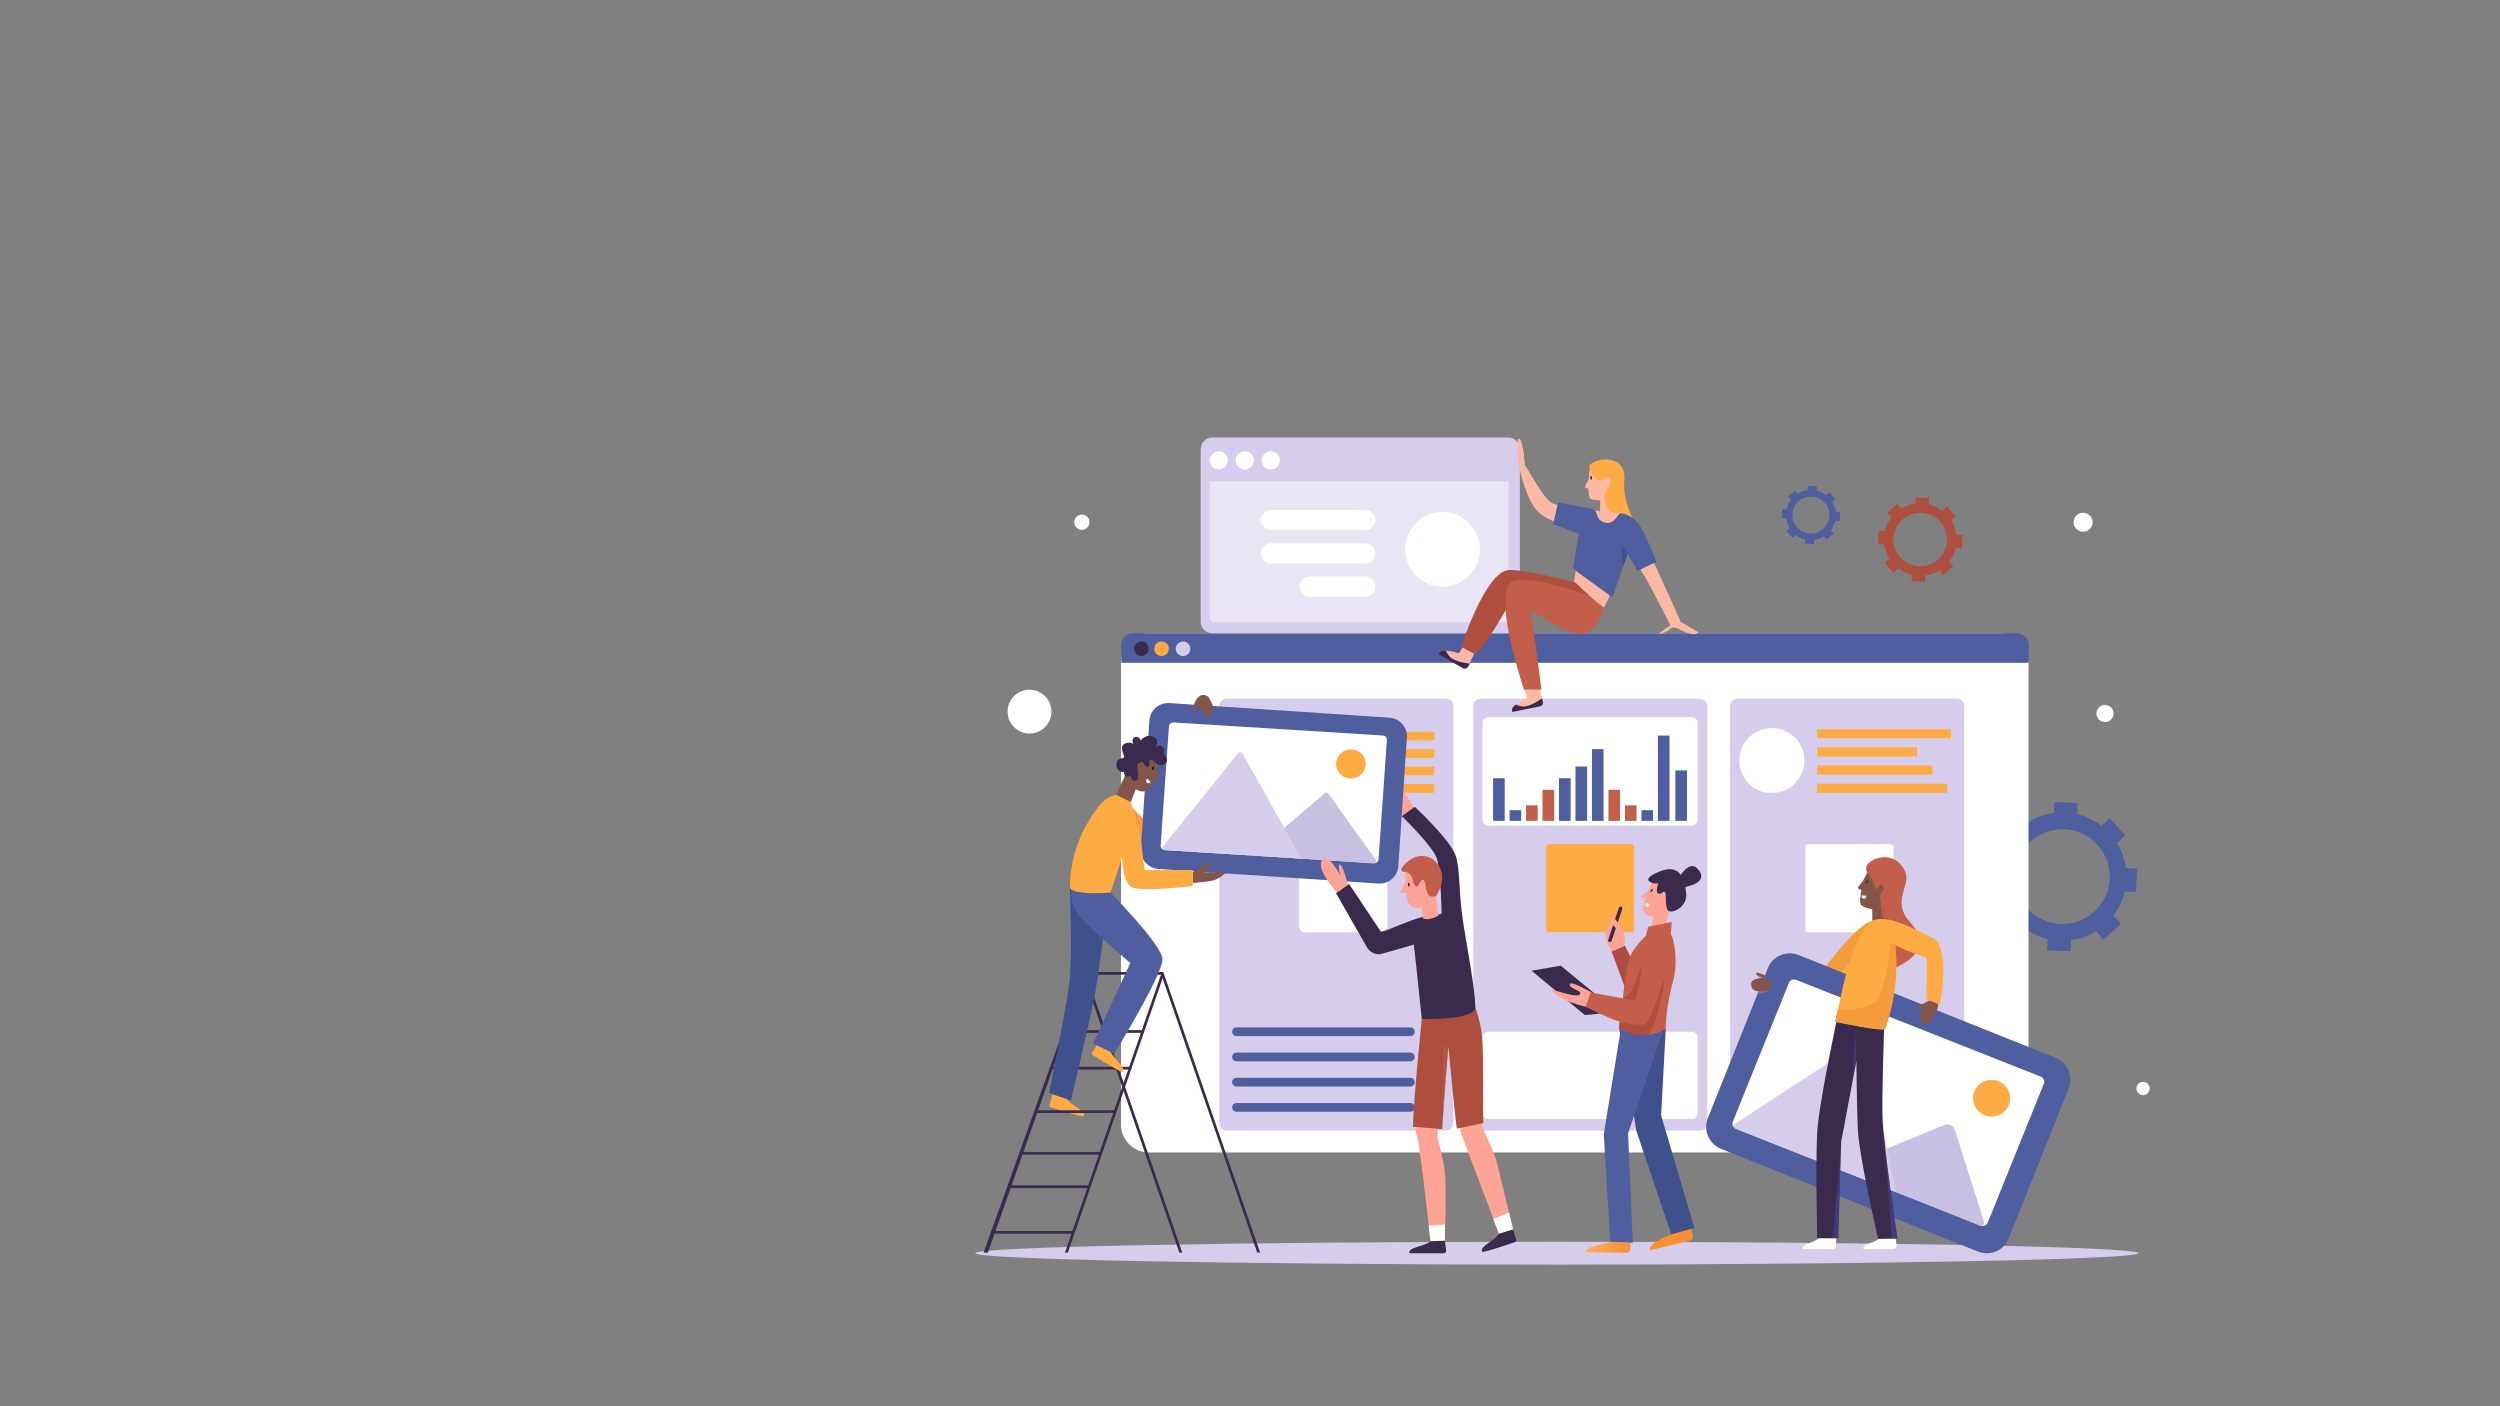 <svg width="1920" height="1080" viewBox="0 0 1920 1080" fill="none" xmlns="http://www.w3.org/2000/svg">
<rect x="0" y="0" width="1920" height="1080" fill="#808080" stroke="none"/>
<mask id="mask0_63_12" style="mask-type:alpha" maskUnits="userSpaceOnUse" x="0" y="0" width="1920" height="1080">
<rect width="1920" height="1080" fill="#E1D1ED"/>
</mask>
<g mask="url(#mask0_63_12)">
</g>
<g clip-path="url(#clip0_63_12)">
<path d="M1195.61 971.201C1442.27 971.201 1642.23 967.274 1642.23 962.429C1642.23 957.585 1442.27 953.658 1195.61 953.658C948.956 953.658 749 957.585 749 962.429C749 967.274 948.956 971.201 1195.61 971.201Z" fill="#D6CDEC"/>
<path d="M1538.99 637.052L1544.72 643.367C1540.45 648.966 1537.53 655.282 1535.96 661.86L1527.45 661.437L1526.56 679.418L1535.09 679.842C1535.74 684.783 1537.16 689.666 1539.35 694.286C1540.13 695.923 1541.01 697.531 1541.99 699.11L1535.67 704.841L1547.75 718.173L1554.08 712.443C1559.66 716.711 1565.98 719.65 1572.57 721.199L1572.14 729.722L1590.11 730.6L1590.54 722.091C1597.26 721.2 1603.82 718.89 1609.8 715.191L1615.53 721.521L1628.87 709.431L1623.15 703.116C1627.42 697.517 1630.34 691.201 1631.91 684.622L1640.42 685.046L1641.31 667.079L1632.78 666.656C1632.13 661.7 1630.71 656.831 1628.52 652.212C1627.74 650.574 1626.86 648.952 1625.9 647.388L1632.23 641.657L1620.14 628.31L1613.82 634.055C1613.82 634.055 1613.74 633.982 1613.69 633.953C1612.55 633.09 1611.37 632.271 1610.17 631.526C1605.53 628.617 1600.51 626.526 1595.33 625.298L1595.75 616.775L1577.77 615.883L1577.35 624.406C1570.64 625.313 1564.07 627.593 1558.08 631.292L1552.35 624.976L1539.02 637.052H1538.99ZM1559.48 646.276C1571.72 635.195 1589.41 633.982 1602.82 642.125C1604.03 642.856 1605.2 643.674 1606.32 644.566C1607.95 645.838 1609.47 647.241 1610.89 648.82C1613.36 651.539 1615.34 654.551 1616.84 657.709C1623.5 671.831 1620.52 689.198 1608.36 700.221C1593.46 713.715 1570.43 712.574 1556.96 697.677C1554.48 694.958 1552.5 691.947 1551.01 688.789C1544.34 674.667 1547.32 657.299 1559.48 646.276Z" fill="#4E5E9F"/>
<path d="M1449.36 393.892L1452.59 397.459C1450.18 400.617 1448.52 404.198 1447.63 407.926L1442.82 407.692L1442.31 417.853L1447.14 418.101C1447.52 420.893 1448.31 423.656 1449.55 426.273C1449.99 427.209 1450.48 428.115 1451.04 429.007L1447.46 432.252L1454.28 439.796L1457.87 436.55C1461.02 438.963 1464.59 440.629 1468.33 441.506L1468.1 446.331L1478.26 446.828L1478.49 442.018C1482.3 441.506 1486.01 440.205 1489.39 438.115L1492.62 441.696L1500.16 434.855L1496.93 431.288C1499.34 428.13 1500.99 424.548 1501.88 420.82L1506.69 421.054L1507.21 410.894L1502.38 410.66C1502 407.853 1501.2 405.105 1499.97 402.488C1499.53 401.567 1499.03 400.646 1498.48 399.754L1502.06 396.509L1495.22 388.965L1491.65 392.211C1491.65 392.211 1491.61 392.167 1491.58 392.152C1490.93 391.67 1490.26 391.202 1489.59 390.778C1486.97 389.126 1484.12 387.956 1481.2 387.255L1481.43 382.43L1471.26 381.933L1471.02 386.758C1467.22 387.269 1463.51 388.57 1460.13 390.646L1456.9 387.079L1449.36 393.906V393.892ZM1460.95 399.111C1467.87 392.839 1477.88 392.152 1485.45 396.757C1486.14 397.166 1486.8 397.634 1487.44 398.131C1488.36 398.848 1489.22 399.652 1490.03 400.529C1491.43 402.064 1492.54 403.774 1493.39 405.558C1497.16 413.54 1495.47 423.364 1488.6 429.606C1480.18 437.238 1467.15 436.594 1459.52 428.159C1458.12 426.624 1457 424.914 1456.16 423.13C1452.38 415.148 1454.08 405.324 1460.95 399.082V399.111Z" fill="#AD4E3E"/>
<path d="M1372.04 391.099L1368.72 390.939L1368.37 397.956L1371.7 398.117C1371.96 400.046 1372.52 401.947 1373.37 403.76C1373.68 404.403 1374.01 405.032 1374.39 405.646L1371.92 407.882L1376.64 413.087L1379.11 410.85C1381.29 412.517 1383.76 413.657 1386.34 414.271L1386.17 417.604L1393.19 417.955L1393.35 414.636C1395.97 414.285 1398.54 413.394 1400.88 411.946L1403.12 414.417L1408.32 409.695L1406.09 407.224C1407.75 405.046 1408.89 402.576 1409.51 400.003L1412.83 400.163L1413.18 393.146L1409.84 392.985C1409.58 391.056 1409.02 389.155 1408.18 387.342C1407.87 386.699 1407.53 386.071 1407.15 385.457L1409.62 383.22L1404.9 378.015L1402.43 380.252C1402.43 380.252 1402.4 380.223 1402.37 380.208C1401.92 379.872 1401.47 379.55 1401 379.258C1399.19 378.118 1397.23 377.314 1395.21 376.831L1395.37 373.498L1388.35 373.147L1388.19 376.48C1385.58 376.831 1383 377.723 1380.66 379.17L1378.43 376.7L1373.22 381.422L1375.46 383.892C1373.79 386.071 1372.65 388.541 1372.04 391.114V391.099ZM1381.22 385.018C1386 380.691 1392.9 380.223 1398.13 383.395C1398.6 383.688 1399.07 383.995 1399.51 384.345C1400.14 384.843 1400.74 385.398 1401.29 386.012C1402.26 387.079 1403.03 388.249 1403.62 389.491C1406.22 395.003 1405.05 401.786 1400.3 406.099C1394.48 411.362 1385.49 410.923 1380.22 405.105C1379.26 404.037 1378.48 402.868 1377.9 401.625C1375.3 396.114 1376.47 389.331 1381.22 385.018Z" fill="#4E5E9F"/>
<path d="M1536.52 486.343H882.312C870.508 486.343 860.939 495.912 860.939 507.716V863.707C860.939 875.511 870.508 885.08 882.312 885.08H1536.52C1548.32 885.08 1557.89 875.511 1557.89 863.707V507.716C1557.89 495.912 1548.32 486.343 1536.52 486.343Z" fill="white"/>
<path d="M1558.08 509.047L861.129 509.047V495.158C861.129 490.29 865.076 486.343 869.944 486.343L1548.96 486.343C1553.99 486.343 1558.08 490.436 1558.08 495.465V509.047Z" fill="#4E5E9F"/>
<path d="M902.983 498.258C902.983 501.342 905.483 503.842 908.568 503.842C911.652 503.842 914.152 501.342 914.152 498.258C914.152 495.173 911.652 492.673 908.568 492.673C905.483 492.673 902.983 495.173 902.983 498.258Z" fill="#D6CDEC"/>
<path d="M886.508 498.258C886.508 501.342 889.007 503.842 892.092 503.842C895.177 503.842 897.677 501.342 897.677 498.258C897.677 495.173 895.177 492.673 892.092 492.673C889.007 492.673 886.508 495.173 886.508 498.258Z" fill="#FEAB44"/>
<path d="M870.953 498.258C870.953 501.342 873.453 503.842 876.537 503.842C879.622 503.842 882.122 501.342 882.122 498.258C882.122 495.173 879.622 492.673 876.537 492.673C873.453 492.673 870.953 495.173 870.953 498.258Z" fill="#3A2A4E"/>
<path d="M1473.9 498.258C1473.9 501.342 1476.4 503.842 1479.49 503.842C1482.57 503.842 1485.07 501.342 1485.07 498.258C1485.07 495.173 1482.57 492.673 1479.49 492.673C1476.4 492.673 1473.9 495.173 1473.9 498.258Z" fill="#4E5E9F"/>
<path d="M1334.44 868.312H1502.84C1505.99 868.312 1508.55 865.752 1508.55 862.595V542.305C1508.55 539.148 1505.99 536.589 1502.84 536.589H1334.44C1331.28 536.589 1328.72 539.148 1328.72 542.305V862.595C1328.72 865.752 1331.28 868.312 1334.44 868.312Z" fill="#D6CDEC"/>
<path d="M1137.12 868.312H1305.52C1308.68 868.312 1311.24 865.752 1311.24 862.595V542.305C1311.24 539.148 1308.68 536.589 1305.52 536.589H1137.12C1133.97 536.589 1131.41 539.148 1131.41 542.305V862.595C1131.41 865.752 1133.97 868.312 1137.12 868.312Z" fill="#D6CDEC"/>
<path d="M942.031 868.312H1110.43C1113.59 868.312 1116.14 865.752 1116.14 862.595V542.305C1116.14 539.148 1113.59 536.589 1110.43 536.589H942.031C938.874 536.589 936.315 539.148 936.315 542.305V862.595C936.315 865.752 938.874 868.312 942.031 868.312Z" fill="#D6CDEC"/>
<path d="M1370.24 607.238C1383 602.016 1389.12 587.437 1383.9 574.673C1378.67 561.91 1364.09 555.796 1351.33 561.018C1338.57 566.239 1332.45 580.819 1337.68 593.582C1342.9 606.346 1357.48 612.46 1370.24 607.238Z" fill="white"/>
<path d="M1498.3 560.053H1395.55V567.026H1498.3V560.053Z" fill="#FEAB44"/>
<path d="M1472.24 573.985H1395.55V580.958H1472.24V573.985Z" fill="#FEAB44"/>
<path d="M1484.15 587.917H1395.55V594.89H1484.15V587.917Z" fill="#FEAB44"/>
<path d="M1495.32 601.864H1395.55V608.837H1495.32V601.864Z" fill="#FEAB44"/>
<path d="M1335.8 809.865H1479.94V803.169H1335.8V809.865Z" fill="#4E5E9F"/>
<path d="M1335.8 829.235H1479.94V822.539H1335.8V829.235Z" fill="#4E5E9F"/>
<path d="M1335.8 848.576H1479.94V841.88H1335.8V848.576Z" fill="#4E5E9F"/>
<path d="M1005.2 568.62H1101.54V561.924H1005.2V568.62Z" fill="#FEAB44"/>
<path d="M1030.14 582.025H1101.53V575.33H1030.14V582.025Z" fill="#FEAB44"/>
<path d="M1019.07 595.417H1101.54V588.721H1019.07V595.417Z" fill="#FEAB44"/>
<path d="M1008.66 608.822H1101.54V602.127H1008.66V608.822Z" fill="#FEAB44"/>
<path d="M1299.26 634.143H1143.03C1140.53 634.143 1138.5 632.111 1138.5 629.611V555.287C1138.5 552.787 1140.53 550.755 1143.03 550.755H1299.26C1301.76 550.755 1303.8 552.787 1303.8 555.287V629.625C1303.8 632.125 1301.76 634.157 1299.26 634.157V634.143Z" fill="white"/>
<path d="M1286.66 630.415H1295.59V591.688H1286.66V630.415Z" fill="#4E5E9F"/>
<path d="M1273.27 630.415H1282.2V564.892H1273.27V630.415Z" fill="#4E5E9F"/>
<path d="M1260.61 630.415H1269.54V622.228H1260.61V630.415Z" fill="#4E5E9F"/>
<path d="M1247.95 630.429H1256.88V618.515H1247.95V630.429Z" fill="#C35E4A"/>
<path d="M1235.28 630.429H1244.21V606.6H1235.28V630.429Z" fill="#C35E4A"/>
<path d="M1222.63 630.429H1231.56V575.33H1222.63V630.429Z" fill="#4E5E9F"/>
<path d="M1209.97 630.415H1218.9V588.721H1209.97V630.415Z" fill="#4E5E9F"/>
<path d="M1197.31 630.429H1206.24V597.668H1197.31V630.429Z" fill="#4E5E9F"/>
<path d="M1184.65 630.429H1193.58V606.6H1184.65V630.429Z" fill="#C35E4A"/>
<path d="M1146.68 630.429H1155.62V597.668H1146.68V630.429Z" fill="#4E5E9F"/>
<path d="M1172 630.429H1180.94V618.515H1172V630.429Z" fill="#C35E4A"/>
<path d="M1159.34 630.415H1168.28V622.228H1159.34V630.415Z" fill="#4E5E9F"/>
<path d="M1388.59 716.039H1452.05C1453.24 716.039 1454.2 715.077 1454.2 713.89V650.428C1454.2 649.242 1453.24 648.279 1452.05 648.279H1388.59C1387.4 648.279 1386.44 649.242 1386.44 650.428V713.89C1386.44 715.077 1387.4 716.039 1388.59 716.039Z" fill="white"/>
<path d="M1252.88 716.039H1189.42C1188.23 716.039 1187.27 715.074 1187.27 713.89V650.428C1187.27 649.244 1188.23 648.279 1189.42 648.279H1252.88C1254.06 648.279 1255.03 649.244 1255.03 650.428V713.89C1255.03 715.074 1254.06 716.039 1252.88 716.039Z" fill="#FEAB44"/>
<path d="M1002.28 716.039H1060.97C1063.48 716.039 1065.5 714.01 1065.5 711.507V652.811C1065.5 650.308 1063.48 648.279 1060.97 648.279H1002.28C999.773 648.279 997.744 650.308 997.744 652.811V711.507C997.744 714.01 999.773 716.039 1002.28 716.039Z" fill="white"/>
<path d="M1489.14 792.38H1499.43V781.957H1489.14V792.38Z" fill="white"/>
<path d="M1489.52 811.356H1499.81V800.932H1489.52V811.356Z" fill="white"/>
<path d="M1489.52 830.726H1499.81V820.303H1489.52V830.726Z" fill="white"/>
<path d="M1489.52 850.082H1499.81V839.658H1489.52V850.082Z" fill="white"/>
<path d="M949.633 795.728H1083.15C1085.01 795.728 1086.5 794.222 1086.5 792.38C1086.5 790.523 1084.99 789.032 1083.15 789.032H949.633C947.776 789.032 946.285 790.538 946.285 792.38C946.285 794.237 947.791 795.728 949.633 795.728Z" fill="#4E5E9F"/>
<path d="M949.633 815.083H1083.15C1085.01 815.083 1086.5 813.578 1086.5 811.736C1086.5 809.879 1084.99 808.388 1083.15 808.388H949.633C947.776 808.388 946.285 809.894 946.285 811.736C946.285 813.592 947.791 815.083 949.633 815.083Z" fill="#4E5E9F"/>
<path d="M949.633 834.439H1083.15C1085.01 834.439 1086.5 832.933 1086.5 831.091C1086.5 829.235 1084.99 827.744 1083.15 827.744H949.633C947.776 827.744 946.285 829.249 946.285 831.091C946.285 832.948 947.791 834.439 949.633 834.439Z" fill="#4E5E9F"/>
<path d="M949.633 853.81H1083.15C1085.01 853.81 1086.5 852.304 1086.5 850.462C1086.5 848.605 1084.99 847.114 1083.15 847.114H949.633C947.776 847.114 946.285 848.62 946.285 850.462C946.285 852.318 947.791 853.81 949.633 853.81Z" fill="#4E5E9F"/>
<path d="M1095.68 792.38H1105.96V781.957H1095.68V792.38Z" fill="white"/>
<path d="M1096.04 811.356H1106.32V800.932H1096.04V811.356Z" fill="white"/>
<path d="M1096.04 830.726H1106.32V820.303H1096.04V830.726Z" fill="white"/>
<path d="M1096.04 850.082H1106.32V839.658H1096.04V850.082Z" fill="white"/>
<path d="M1299.26 859.394H1143.03C1140.53 859.394 1138.5 857.362 1138.5 854.862V796.912C1138.5 794.412 1140.53 792.38 1143.03 792.38H1299.26C1301.76 792.38 1303.8 794.412 1303.8 796.912V854.862C1303.8 857.362 1301.76 859.394 1299.26 859.394Z" fill="white"/>
<path d="M868.848 619.626L886.595 638.134V656.13L875.397 647.782L868.848 619.626Z" fill="#FD9737"/>
<path d="M1162.02 944.126L1151.17 947.518C1151.17 947.518 1128.02 885.738 1122.23 870.797C1121.12 867.946 1121.23 859.803 1121.23 859.803L1136.87 855.915C1136.87 855.915 1137.66 864.028 1138.34 865.373C1139.01 866.718 1147.9 885.884 1149.71 893.091C1151.51 900.298 1162.03 944.112 1162.03 944.112L1162.02 944.126Z" fill="#FFA397"/>
<path d="M1085.87 620.225L1077.56 626.058C1077.56 626.058 1058.84 618.193 1061.51 615.123C1062.58 613.88 1071.03 618.193 1071.03 618.193C1071.03 618.193 1062.43 601.615 1064.17 601.001C1065.91 600.387 1075.23 602.565 1075.23 602.565L1085.87 620.225Z" fill="#FFA397"/>
<path d="M1104.07 865.621L1087.64 860.446C1087.64 860.446 1086.09 867.215 1088.43 873.37C1090.44 878.676 1098.6 953.249 1098.6 953.249L1109.62 952.825C1109.62 952.825 1110.78 915.122 1109.99 903.704C1109.2 892.287 1104.07 873.969 1104.07 873.969V865.621Z" fill="#FFA397"/>
<path d="M1133.02 773.507C1133.02 773.507 1137.47 785.611 1138.25 796.795C1139.71 818.007 1138.56 848.137 1139.18 862.479L1118.82 866.791C1117.47 858.122 1112.36 803.622 1112.36 803.622C1112.36 803.622 1108.02 852.274 1107.71 867.157L1085.2 865.344C1085.2 847.158 1092.55 776.708 1092.55 776.708L1133.03 773.507H1133.02Z" fill="#AD4E3E"/>
<path d="M1163.8 953.819C1159.08 955.456 1138.99 962.357 1138.34 961.289C1135.88 957.284 1148.44 952.766 1151.17 947.518C1152.49 945.004 1162.02 944.126 1162.02 944.126L1164.42 952.211C1164.42 952.211 1164.43 953.6 1163.8 953.819Z" fill="#3A2A4E"/>
<path d="M806.687 850.155C811.424 851.733 831.613 858.341 832.256 857.259C834.668 853.21 822.037 848.868 819.23 843.678L808.339 840.448L806.058 848.561C806.058 848.561 806.058 849.95 806.687 850.155Z" fill="#FEAB44"/>
<path d="M1162.02 944.126L1158.91 931.188L1146.89 936.232L1151.17 947.518L1162.02 944.126Z" fill="white"/>
<g style="mix-blend-mode:multiply" opacity="0.4">
<path d="M1112.34 803.622L1108.24 802.686L1107.67 867.639L1112.34 803.622Z" fill="#C35E4A"/>
</g>
<path d="M1108.91 962.503H1082.4C1081.37 957.488 1093.84 957.664 1098.63 953.292L1109.65 952.81L1110.57 959.535C1110.57 959.535 1111.04 962.503 1108.91 962.503Z" fill="#3A2A4E"/>
<path d="M1060.36 715.323C1061.38 716.901 1086.16 704.811 1092.67 704.373C1100.62 703.817 1107.2 701.624 1107.2 701.624C1107.2 701.624 1106.51 669.857 1103.65 659.741C1100.97 650.311 1076.57 626.774 1076.57 626.774L1086.53 619.626C1086.53 619.626 1114.46 645.429 1118.16 657.811C1121.74 669.828 1119.84 683.804 1123.92 709.826C1126.54 726.492 1133.06 760.569 1133.02 773.521C1132.99 783.886 1091.94 782.556 1091.94 782.556L1085.91 725.454L1060.24 732.792C1056.02 733.275 1051.92 731.199 1049.8 727.515L1026.03 685.894L1036.05 678.848C1036.05 678.848 1056.09 708.729 1060.37 715.352L1060.36 715.323Z" fill="#3A2A4E"/>
<path d="M1092.9 705.498L1091.77 696.551C1091.77 696.551 1088.47 698.393 1084.41 696.522C1080.28 694.622 1079.79 685.236 1079.79 685.236L1076.34 685.909C1075.71 686.026 1075.23 685.295 1075.58 684.724C1077.14 682.122 1080.05 676.918 1079.49 674.988C1078.25 670.69 1079.9 666.465 1087.59 664.243C1094.36 662.299 1098.76 669.974 1100.21 675.441C1103.18 686.654 1104.76 703.115 1104.76 703.115C1104.76 703.115 1097.91 707.267 1092.89 705.484L1092.9 705.498Z" fill="#FFA397"/>
<path d="M1102.97 688.072C1102.97 688.072 1101.25 689.125 1098.35 688.292C1095.46 687.473 1094.54 678.935 1094.54 678.935C1094.54 678.935 1094.13 673.687 1091.37 676.465C1089.48 678.365 1089.27 682.853 1086.45 679.973C1084.3 677.781 1086.44 669.974 1077.75 669.433C1073.3 669.155 1079.33 661.188 1087.02 658.249C1092.27 656.247 1098.46 657.752 1101.99 661.144C1113.95 672.635 1102.97 688.058 1102.97 688.058V688.072Z" fill="#C35E4A"/>
<path d="M1081.41 679.535C1081.54 680.339 1081.89 680.938 1082.2 680.894C1082.51 680.851 1082.65 680.163 1082.52 679.359C1082.39 678.555 1082.04 677.956 1081.73 678C1081.42 678.044 1081.28 678.731 1081.41 679.535Z" fill="#050505"/>
<g style="mix-blend-mode:multiply">
<path d="M1083.57 690.601C1083.57 690.601 1083.7 690.572 1083.78 690.543C1084.55 690.236 1084.65 689.037 1084.65 688.979C1084.65 688.891 1084.6 688.818 1084.51 688.818C1084.42 688.818 1084.35 688.876 1084.35 688.964C1084.35 688.964 1084.26 690.017 1083.66 690.251C1083.21 690.426 1082.54 690.104 1081.72 689.315C1081.66 689.256 1081.56 689.256 1081.5 689.315C1081.44 689.373 1081.44 689.476 1081.5 689.534C1082.33 690.324 1083.02 690.675 1083.57 690.587V690.601Z" fill="#FFA397"/>
</g>
<path d="M882.723 553.417L876.193 651.997C875.665 659.956 881.691 666.836 889.65 667.363L1058.58 678.554C1066.54 679.082 1073.42 673.057 1073.95 665.097L1080.48 566.517C1081.01 558.557 1074.98 551.677 1067.02 551.15L898.09 539.959C890.13 539.432 883.25 545.457 882.723 553.417Z" fill="#4E5E9F"/>
<path d="M894.519 652.855L1055.18 662.898C1057.02 663.015 1058.62 661.612 1058.75 659.77L1065.12 568.473C1065.26 566.617 1063.84 564.994 1061.98 564.877L901.317 554.834C899.475 554.717 897.881 556.12 897.75 557.962L891.376 649.259C891.244 651.115 892.662 652.738 894.519 652.855Z" fill="white"/>
<path d="M1056.48 660.15L1020.36 609.67C1019.67 608.705 1018.31 608.544 1017.41 609.304L961.387 656.86L1054.83 663.132C1056.41 663.234 1057.4 661.451 1056.48 660.164V660.15Z" fill="#C8C0E2"/>
<path d="M999.499 659.448L954.238 578.663C953.536 577.42 951.796 577.274 950.905 578.385L892.911 650.326C892.107 651.32 892.764 652.811 894.036 652.884L999.499 659.448Z" fill="#D6CDEC"/>
<path d="M1026.28 588.706C1027.36 594.802 1033.25 598.837 1039.44 597.741C1045.62 596.644 1049.76 590.811 1048.68 584.73C1047.6 578.634 1041.7 574.599 1035.52 575.695C1029.34 576.792 1025.2 582.625 1026.28 588.706Z" fill="#FEAB44"/>
<path d="M1035.33 679.33C1035.33 679.33 1030.62 662.533 1028.91 664.082C1026.95 665.881 1029.7 672.649 1029.7 672.649C1029.7 672.649 1017.83 650.823 1014.61 662.211C1012.45 669.857 1026.68 685.426 1026.68 685.426L1035.33 679.345V679.33Z" fill="#FFA397"/>
<path d="M916.067 678.131V669.872C916.067 669.872 928.991 661.305 930.789 662.211C932.587 663.118 924.473 669.872 924.473 669.872H941.753C941.753 669.872 936.797 675.135 931.081 676.333C925.38 677.532 916.053 678.131 916.053 678.131H916.067Z" fill="#84564A"/>
<path d="M1109.64 952.737L1098.62 953.263L1097.23 941.319L1109.65 940.384L1109.64 952.737Z" fill="white"/>
<path d="M1085.91 725.439L1088.6 724.547C1089.33 724.299 1089.99 725.088 1089.63 725.761L1086.48 729.898L1085.91 725.439Z" fill="#3A2A4E"/>
<path d="M758.649 962.064L833.952 748.888C834.142 748.347 833.864 747.748 833.309 747.558C832.768 747.368 832.168 747.645 831.978 748.201L755.374 962.05H758.634L758.649 962.064Z" fill="#3A2A4E"/>
<path d="M820.107 962.02L893.744 748.874C893.934 748.333 893.642 747.733 893.101 747.543C892.56 747.353 891.96 747.646 891.77 748.186L817.885 962.006H820.107V962.02Z" fill="#3A2A4E"/>
<path d="M907.968 961.977L834.346 748.596H891.917L965.539 961.962L967.761 961.933L893.408 746.505H831.393L905.746 961.991L907.968 961.977Z" fill="#3A2A4E"/>
<path d="M796.161 854.803H855.954C856.538 854.803 857.006 854.336 857.006 853.751C857.006 853.166 856.538 852.698 855.954 852.698H796.161C795.577 852.698 795.109 853.166 795.109 853.751C795.109 854.336 795.577 854.803 796.161 854.803Z" fill="#3A2A4E"/>
<path d="M786.279 886.79H844.287C844.872 886.79 845.34 886.322 845.34 885.737C845.34 885.152 844.872 884.685 844.287 884.685H786.279C785.694 884.685 785.226 885.152 785.226 885.737C785.226 886.322 785.694 886.79 786.279 886.79Z" fill="#3A2A4E"/>
<path d="M809.626 821.414H867.941C868.526 821.414 868.994 820.946 868.994 820.361C868.994 819.776 868.526 819.308 867.941 819.308H809.626C809.041 819.308 808.573 819.776 808.573 820.361C808.573 820.946 809.041 821.414 809.626 821.414Z" fill="#3A2A4E"/>
<path d="M818.879 793.243H877.677C878.262 793.243 878.73 792.775 878.73 792.19C878.73 791.605 878.262 791.137 877.677 791.137H818.879C818.295 791.137 817.827 791.605 817.827 792.19C817.827 792.775 818.295 793.243 818.879 793.243Z" fill="#3A2A4E"/>
<path d="M763.575 947.489H823.908C824.493 947.489 824.961 947.021 824.961 946.436C824.961 945.852 824.493 945.384 823.908 945.384H763.575C762.991 945.384 762.523 945.852 762.523 946.436C762.523 947.021 762.991 947.489 763.575 947.489Z" fill="#3A2A4E"/>
<path d="M775.841 912.49H835.092C835.691 912.49 836.174 912.023 836.174 911.438C836.174 910.853 835.691 910.385 835.092 910.385H775.841C775.241 910.385 774.759 910.853 774.759 911.438C774.759 912.023 775.241 912.49 775.841 912.49Z" fill="#3A2A4E"/>
<path d="M851.422 686.099L821.599 680.909C821.599 680.909 823.835 735.95 821.218 755.481C818.47 776.065 805.664 839.38 805.664 839.38L822.505 845.228C822.505 845.228 837.548 781.825 841.159 762.264C844.638 743.362 851.436 686.099 851.436 686.099H851.422Z" fill="#3F518C"/>
<path d="M928.128 535.273C928.128 535.273 932.338 541.881 931.432 543.679C930.526 545.477 930.087 544.732 930.087 544.732C930.087 544.732 930.394 549.995 927.529 549.995C924.663 549.995 921.213 542.027 920.175 541.881C919.123 541.735 918.83 546.837 917.018 547.29C915.219 547.743 917.018 543.241 917.018 541.428C917.018 539.615 921.374 529.864 928.128 535.273Z" fill="#84564A"/>
<path d="M868.453 615.942L872.342 605.957C872.342 605.957 874.915 608.457 879.11 607.711C883.35 606.966 886.084 598.486 886.084 598.486L889.08 599.934C889.636 600.197 890.235 599.641 890.06 599.027C889.256 596.264 887.852 590.782 888.817 589.145C890.996 585.505 890.513 581.221 883.978 577.333C878.248 573.912 872.342 579.891 869.696 584.554C864.272 594.115 857.342 610.46 857.342 610.46C857.342 610.46 865.748 616.98 868.453 615.927V615.942Z" fill="#84564A"/>
<path d="M893.598 579.028C893.598 579.028 898.598 583.546 894.84 586.396C889.139 590.709 885.499 582.581 883.598 583.356C881.698 584.13 884.022 589.35 881.113 589.013C878.204 588.692 878.759 582.8 874.432 586.279C872.561 587.785 873.745 590.402 873.774 592.142C873.803 593.881 875.148 599.466 871.888 599.598C868.628 599.729 868.292 595.738 868.292 595.738C868.292 595.738 863.234 598.793 863.263 592.946C863.263 592.946 857.942 593.735 857.489 587.858C856.918 580.71 863.906 583.677 863.263 580.827C862.605 577.976 859.798 573.268 863.658 571.222C867.517 569.175 870.193 571.266 870.193 571.266C870.193 571.266 868.57 566.88 871.786 566.047C874.988 565.213 876.026 568.693 876.026 568.693C876.026 568.693 880.236 562.801 886.639 566.31C890.499 568.43 887.794 573.751 887.794 573.751C887.794 573.751 890.192 571.207 892.881 573.473C895.571 575.754 893.627 578.999 893.627 578.999L893.598 579.028Z" fill="#3A2A4E"/>
<path d="M883.715 600.592L881.318 597.99C881.318 597.99 879.315 599.656 880.631 601.016C881.946 602.39 883.701 600.577 883.701 600.577L883.715 600.592Z" fill="white"/>
<path d="M885.031 589.671C884.739 590.417 884.724 591.133 885.016 591.235C885.309 591.352 885.777 590.826 886.084 590.081C886.376 589.335 886.391 588.619 886.098 588.516C885.806 588.399 885.338 588.926 885.031 589.671Z" fill="#050505"/>
<path d="M839.054 810.23C843.279 812.905 861.275 824.176 862.167 823.285C865.471 819.937 854.272 812.686 852.781 806.97C852.065 804.221 842.986 801.21 842.986 801.21L838.82 808.534C838.82 808.534 838.484 809.879 839.054 810.23Z" fill="#FEAB44"/>
<path d="M851.422 684.111C851.422 684.111 892.765 725.644 892.75 736.813C892.75 748.961 855.69 809.338 855.69 809.338L839.463 801.415L868.073 739.619C868.073 739.619 835.648 711.77 828.528 702.852C817.9 689.52 824.537 672.328 824.537 672.328L851.422 684.111Z" fill="#4E5E9F"/>
<path d="M916.067 668.176V680.383C916.067 680.383 875.602 685.514 868.687 681.099C861.772 676.684 861.801 657.796 861.801 657.796L852.927 685.529C852.927 685.529 821.321 688.16 821.599 680.909C822.505 656.13 829.844 638.368 842.621 620.839C850.033 610.664 857.342 610.474 857.342 610.489L868.453 615.956C868.453 615.956 875.923 639.128 876.83 649.639C877.736 660.165 879.198 668.191 879.198 668.191H916.067V668.176Z" fill="#FEAB44"/>
<path d="M861.801 657.796L860.032 642.168C859.886 640.897 858.044 640.926 857.942 642.198L854.989 679.067L861.801 657.782V657.796Z" fill="#FEAB44"/>
<path d="M1362.49 752.382C1362.49 752.382 1348.18 745.014 1348.52 747.484C1348.87 749.955 1353.63 750.964 1353.63 750.964C1353.63 750.964 1343.82 751.519 1344.99 756.139C1346.88 763.551 1363.46 762.908 1363.46 762.908L1362.49 752.382Z" fill="#84564A"/>
<path d="M1366.44 764.852L1365.49 751.461L1398.29 747.382C1398.29 747.382 1429.72 703.773 1440.32 707.399C1449.17 710.425 1434.7 734.167 1418.21 750.803C1402.26 766.899 1392.67 764.311 1366.44 764.852Z" fill="#F49C3B"/>
<path d="M1445.63 711.112C1444.01 710.557 1441.79 711.039 1439.2 712.238C1440.34 718.787 1424.9 735.541 1410.87 749.692C1396.79 763.902 1387.65 763.551 1367.65 763.639L1367.75 765.057C1394 764.516 1403.57 767.103 1419.52 751.008C1436.01 734.371 1454.47 714.138 1445.62 711.112H1445.63Z" fill="#FEAB44"/>
<path d="M1321.75 882.317L1519.12 961.216C1528.42 964.929 1538.97 960.412 1542.69 951.114L1588.72 835.93C1592.44 826.632 1587.92 816.077 1578.62 812.364L1381.25 733.465C1371.95 729.751 1361.4 734.269 1357.68 743.567L1311.63 858.751C1307.92 868.048 1312.44 878.603 1321.73 882.317H1321.75Z" fill="#4E5E9F"/>
<path d="M1333.21 866.894L1521.15 941.232C1523.32 942.08 1525.76 941.042 1526.62 938.893L1569.66 832.363C1570.54 830.185 1569.48 827.714 1567.29 826.852L1379.35 752.514C1377.18 751.666 1374.74 752.704 1373.88 754.853L1330.84 861.382C1329.96 863.561 1331.02 866.031 1333.21 866.894Z" fill="white"/>
<path d="M1523.77 938.44L1501.36 867.712C1500.31 864.379 1496.62 862.654 1493.38 863.984L1411.51 897.594L1520.64 941.334C1522.5 942.08 1524.37 940.325 1523.77 938.425V938.44Z" fill="#C8C0E2"/>
<path d="M1456 915.502L1432.56 797.789L1332.27 863.239C1330.93 864.116 1331.13 866.148 1332.62 866.733L1456 915.487V915.502Z" fill="#D6CDEC"/>
<path d="M1515.42 841.427C1514.36 849.117 1519.82 856.236 1527.63 857.318C1535.44 858.4 1542.64 853.049 1543.71 845.36C1544.78 837.67 1539.31 830.55 1531.5 829.469C1523.7 828.387 1516.49 833.737 1515.42 841.427Z" fill="#FEAB44"/>
<path d="M1435.94 666.071C1435.94 666.071 1431.32 676.509 1429.17 678.599C1428.18 679.564 1427.49 680.602 1427.08 681.362C1426.77 681.918 1427.03 682.605 1427.62 682.824L1429.26 683.438C1429.52 683.541 1429.67 683.804 1429.59 684.067C1429.1 686.07 1427.3 693.993 1429.91 695.587C1433.6 697.838 1437.85 698.233 1437.85 698.233L1437.96 707.165L1450.07 712.106L1449.64 696.405C1449.64 696.405 1460.28 658.849 1435.92 666.056L1435.94 666.071Z" fill="#84564A"/>
<path d="M1434.83 670.909C1438.54 674.506 1438.89 678.95 1440.75 682.298C1442.25 685.032 1443.1 677.62 1445.53 679.9C1447.65 681.903 1446.3 684.154 1444.99 685.558C1444.02 686.596 1443.64 688.043 1443.85 689.432C1445.57 701.04 1450.98 745.014 1450.98 745.014C1450.98 745.014 1489.65 732.924 1467.19 708.568C1451.98 692.078 1467.53 680.602 1463.47 670.193C1454.8 648.045 1425.73 662.109 1434.86 670.895L1434.83 670.909Z" fill="#C35E4A"/>
<path d="M1433.29 676.874C1432.88 677.576 1432.78 678.321 1433.07 678.541C1433.35 678.745 1433.92 678.351 1434.33 677.649C1434.74 676.947 1434.84 676.202 1434.55 675.982C1434.26 675.763 1433.7 676.172 1433.29 676.874Z" fill="#3A2A4E"/>
<path d="M1429.86 687.517L1433.32 687.97C1433.32 687.97 1433.12 690.543 1431.26 690.251C1429.4 689.973 1429.86 687.517 1429.86 687.517Z" fill="white"/>
<g opacity="0.3">
<g style="mix-blend-mode:multiply" opacity="0.3">
<path d="M1427.66 756.768L1426.98 756.519C1426.82 756.549 1426.66 756.607 1426.47 756.709L1427.88 757.206C1427.82 757.031 1427.75 756.885 1427.66 756.782V756.768Z" fill="#FF9D40"/>
</g>
</g>
<path d="M1384.32 959.287C1383.41 955.135 1392.77 954.93 1396.79 950.837C1399.14 948.439 1410.15 950.866 1410.15 950.866V957.123C1410.15 958.322 1409.19 959.287 1407.99 959.287H1384.32Z" fill="white"/>
<path d="M1431.04 959.287C1430.13 955.135 1439.49 954.93 1443.51 950.837C1445.86 948.439 1455.83 950.866 1455.83 950.866L1456.52 956.494C1456.7 957.986 1455.54 959.287 1454.05 959.287H1431.04Z" fill="white"/>
<path d="M1411.77 777.892C1411.77 777.892 1397.84 843.167 1395.9 865.753C1394.07 886.98 1395.63 950.968 1395.63 950.968H1411.8L1414.02 876.878L1425.69 814.908C1425.69 814.908 1426.14 856.719 1426.95 869.408C1428.26 890.08 1442.37 951.494 1442.37 951.494L1457.3 951.217C1457.3 951.217 1447.09 883.983 1445.89 860.622C1445 843.196 1447.09 787.146 1447.09 787.146L1411.8 777.878L1411.77 777.892Z" fill="#3A2A4E"/>
<path d="M1419.11 743.479C1419.11 743.479 1428.6 709.592 1439.45 706.551C1448.51 704.007 1452 708.861 1452 708.861C1452 708.861 1464.26 740.789 1447.91 789.997C1447 792.745 1409.42 784.69 1409.42 784.69C1409.42 784.69 1417.17 748.932 1419.11 743.479Z" fill="#FEAB44"/>
<path d="M1411.54 775.085C1411.54 775.085 1426.99 776.796 1437.9 770.86C1450.21 764.179 1452.97 711.887 1452.97 711.887C1452.97 711.887 1463.26 745.014 1447.93 789.997C1446.93 792.906 1409.43 784.69 1409.43 784.69L1411.54 775.085Z" fill="#F49C3B"/>
<g style="mix-blend-mode:multiply" opacity="0.3">
<path d="M1422.69 826.896L1425.69 811.853L1424.86 792.892L1422.69 826.896Z" fill="#585FCC"/>
</g>
<g style="mix-blend-mode:multiply" opacity="0.3">
<path d="M1407.4 950.982L1413.91 882.536L1411.79 950.982H1407.4Z" fill="#585FCC"/>
</g>
<g style="mix-blend-mode:multiply" opacity="0.3">
<path d="M1452.84 951.275L1446.49 868.97C1451.77 919.771 1457.3 951.246 1457.3 951.246L1452.84 951.275Z" fill="#585FCC"/>
</g>
<path d="M1482.03 768.244C1482.03 768.244 1467.91 775.115 1470.37 775.261C1472.82 775.407 1477.98 774.34 1477.98 774.34C1477.98 774.34 1469.71 785.436 1478.9 786.43C1482.15 786.781 1483.16 782.073 1485.6 779.179C1488.92 775.232 1488.52 771.007 1488.52 771.007L1482.03 768.229V768.244Z" fill="#84564A"/>
<path d="M1489.87 771.65L1479.52 767.235L1479.59 735.219C1479.59 735.219 1439.96 724.723 1442.55 710.162C1444.14 701.142 1459.61 708.115 1484.28 720.191C1494.22 725.059 1493.84 749.926 1489.87 771.636V771.65Z" fill="#FEAB44"/>
<g style="mix-blend-mode:multiply" opacity="0.3">
<path d="M1349.14 763.302C1349.14 763.302 1357.68 763.332 1358.79 759.706C1359.9 756.081 1350.46 759.706 1350.46 759.706L1349.14 763.302Z" fill="#FF9D40"/>
</g>
<path d="M1344.99 756.139C1344.99 756.139 1352.67 748.683 1356.34 751.081C1360.01 753.478 1364.19 761.884 1351 761.329C1343.97 761.036 1344.99 756.154 1344.99 756.154V756.139Z" fill="#84564A"/>
<path d="M1198.61 741.622L1241.61 776.957L1217.21 779.632L1176.26 745.511L1198.61 741.622Z" fill="#3A2A4E"/>
<path d="M1269.48 675.368C1269.48 675.368 1266.49 684.403 1264.51 685.573C1263.45 686.201 1261.85 687.093 1260.63 687.765C1260.01 688.102 1260.16 689.037 1260.84 689.169L1263.67 689.71C1263.67 689.71 1260.2 698.847 1263.78 701.785C1267.38 704.724 1269.86 702.955 1269.86 702.955L1268.3 712.252L1278.86 713.364C1278.86 713.364 1281.93 698.379 1285.08 687.327C1286.28 683.146 1281.05 667.211 1269.47 675.383L1269.48 675.368Z" fill="#FFA397"/>
<path d="M1268.13 672.459C1268.13 672.459 1263.81 675.354 1267.2 677.342C1270.6 679.33 1273.56 678.205 1273.56 678.205C1273.56 678.205 1270.92 685.441 1273.81 686.304C1276.71 687.166 1277.36 683.321 1278.77 685.236C1280.17 687.152 1278.12 698.306 1281.9 699.797C1285.67 701.288 1296.11 695.835 1294.98 685.953C1293.84 676.07 1290.96 659.156 1268.13 672.459Z" fill="#3A2A4E"/>
<path d="M1290.86 671.933C1290.86 671.933 1297.63 660.954 1303.47 666.933C1307.6 671.144 1310.01 677.868 1294.31 681.231C1291.78 681.772 1290.84 671.933 1290.84 671.933H1290.86Z" fill="#3A2A4E"/>
<path d="M1224.27 763.317C1224.27 763.317 1205.99 752.426 1205.54 755.92C1205.09 759.414 1214.52 760.54 1213.67 763.112C1212.02 768.141 1188.71 757.323 1192.54 761.592C1200.6 770.539 1223.79 774.486 1223.79 774.486L1224.28 763.317H1224.27Z" fill="#FFA397"/>
<path d="M1237.67 730.731L1247.94 726.258L1257.38 745.467L1251.93 757.894L1247.53 757.148L1237.67 730.731Z" fill="#AD4D3E"/>
<path d="M1237.67 730.731C1237.67 730.731 1226.75 714.051 1237.67 709.475C1248.59 704.899 1247.94 726.272 1247.94 726.272L1237.67 730.731Z" fill="#FFA397"/>
<path d="M1235.98 723.48C1236.69 723.714 1237.47 723.334 1237.72 722.618L1245.92 698.014C1246.15 697.297 1245.77 696.522 1245.06 696.274C1244.34 696.04 1243.56 696.42 1243.32 697.136L1235.12 721.74C1234.88 722.457 1235.26 723.232 1235.98 723.48Z" fill="#3A2A4E"/>
<path d="M1217.4 961.654L1249.06 962.152C1250.64 962.181 1251.96 960.924 1252 959.345L1252.15 954.301L1239.31 953.716C1239.31 953.716 1216.27 957.283 1217.4 961.669V961.654Z" fill="url(#paint0_linear_63_12)"/>
<path d="M1243.49 789.471L1256.78 868.648L1283.56 948.044L1301.33 943.118L1275.73 856.631L1279.31 790.172L1243.49 789.471Z" fill="#3F518C"/>
<path d="M1267.2 960.28L1297.92 952.737C1299.44 952.357 1300.39 950.851 1300.05 949.316L1298.87 943.805L1283.58 948.044C1283.58 948.044 1264.78 954.871 1267.22 960.28H1267.2Z" fill="url(#paint1_linear_63_12)"/>
<path d="M1236.72 953.585L1253.96 954.418L1250.38 870.402L1279.43 785.436L1244.92 789.558L1231.69 871.118L1236.72 953.585Z" fill="#4E5E9F"/>
<path d="M1221.65 762.265L1217.75 773.273C1217.75 773.273 1240.9 784.559 1243.99 784.559L1243.48 789.471C1243.48 789.471 1261.68 801.268 1279.28 790.202C1279.28 790.202 1278.94 775.086 1284.97 753.332C1289.19 738.07 1285.26 719.124 1283.24 717.691C1280.27 715.586 1272.12 711.726 1272.12 711.726C1272.12 711.726 1253.35 725.556 1250.49 738.903C1247.37 753.479 1246.43 766.694 1246.43 766.694L1221.67 762.265H1221.65Z" fill="#C35E4A"/>
<path d="M1243.99 784.559C1243.99 784.559 1259.95 789.091 1264.08 786.05C1268.2 783.009 1278.4 750.876 1278.4 750.876C1278.4 750.876 1276.46 766.577 1274.38 773.053C1272.31 779.53 1269.19 793.973 1264.41 794.924C1255.13 796.78 1243.46 789.456 1243.46 789.456L1243.97 784.544L1243.99 784.559Z" fill="#AD4E3E"/>
<path d="M1261.49 740.409C1261.49 740.409 1257.91 767.893 1255.16 768.098C1252.41 768.302 1246.43 766.694 1246.43 766.694C1246.43 766.694 1252.42 763.814 1253.96 759.341C1255.51 754.867 1261.49 740.409 1261.49 740.409Z" fill="#AD4E3E"/>
<path d="M1263.91 718.656L1265.9 711.711L1283.86 708.086L1283.24 717.676L1263.91 718.656Z" fill="#C35E4A"/>
<path d="M1241.37 713.203C1241.37 713.203 1232.83 704.563 1237.35 704.27C1241.88 703.978 1244.98 714.811 1244.98 714.811L1241.36 713.203H1241.37Z" fill="#FFA397"/>
<path d="M1267.95 683.482C1267.5 684.154 1267.35 684.871 1267.61 685.105C1267.88 685.339 1268.45 684.973 1268.9 684.315C1269.35 683.643 1269.5 682.926 1269.24 682.693C1268.97 682.459 1268.4 682.824 1267.95 683.482Z" fill="#3A2A4E"/>
<path d="M1263.84 693.657L1267.2 694.344C1267.2 694.344 1266.82 696.844 1265.03 696.434C1263.23 696.025 1263.84 693.657 1263.84 693.657Z" fill="white"/>
<path d="M931.096 486.343L1158.28 486.343C1163.23 486.343 1167.25 482.325 1167.25 477.367V344.976C1167.25 340.019 1163.23 336 1158.28 336H931.096C926.138 336 922.12 340.019 922.12 344.976V477.367C922.12 482.325 926.138 486.343 931.096 486.343Z" fill="#D6CDEC"/>
<path opacity="0.48" d="M1158.6 369.609V474.136C1158.6 476.183 1156.93 477.849 1154.89 477.849H932.821C930.774 477.849 929.108 476.183 929.108 474.136V369.609H1158.61H1158.6Z" fill="white"/>
<path d="M1122.84 446.361C1136.37 438.078 1140.61 420.402 1132.33 406.88C1124.05 393.358 1106.37 389.111 1092.85 397.394C1079.33 405.677 1075.08 423.354 1083.36 436.875C1091.65 450.397 1109.32 454.644 1122.84 446.361Z" fill="white"/>
<path d="M976.079 407.151H1048.56C1052.81 407.151 1056.29 403.672 1056.29 399.418C1056.29 395.164 1052.81 391.684 1048.56 391.684H976.079C971.825 391.684 968.345 395.164 968.345 399.418C968.345 403.672 971.825 407.151 976.079 407.151Z" fill="white"/>
<path d="M976.079 432.735H1048.56C1052.81 432.735 1056.29 429.255 1056.29 425.001C1056.29 420.747 1052.81 417.268 1048.56 417.268H976.079C971.825 417.268 968.345 420.747 968.345 425.001C968.345 429.255 971.825 432.735 976.079 432.735Z" fill="white"/>
<path d="M1005.89 458.318H1048.56C1052.81 458.318 1056.29 454.839 1056.29 450.585C1056.29 446.33 1052.81 442.851 1048.56 442.851H1005.89C1001.63 442.851 998.154 446.33 998.154 450.585C998.154 454.839 1001.63 458.318 1005.89 458.318Z" fill="white"/>
<path d="M929.093 353.616C929.093 357.476 932.222 360.604 936.081 360.604C939.94 360.604 943.069 357.476 943.069 353.616C943.069 349.757 939.94 346.628 936.081 346.628C932.222 346.628 929.093 349.757 929.093 353.616Z" fill="white"/>
<path d="M949.034 353.616C949.034 357.476 952.162 360.604 956.022 360.604C959.881 360.604 963.009 357.476 963.009 353.616C963.009 349.757 959.881 346.628 956.022 346.628C952.162 346.628 949.034 349.757 949.034 353.616Z" fill="white"/>
<path d="M968.959 353.616C968.959 357.476 972.088 360.604 975.947 360.604C979.807 360.604 982.935 357.476 982.935 353.616C982.935 349.757 979.807 346.628 975.947 346.628C972.088 346.628 968.959 349.757 968.959 353.616Z" fill="white"/>
<path d="M1290.77 477.557L1282.86 480.218C1282.86 480.218 1268.68 452.149 1263.39 443.1C1259.7 436.813 1247.54 418.627 1247.54 418.627C1244.56 445.292 1230.51 468.815 1230.51 468.815L1208.23 450.117L1215.48 406.435C1215.48 406.435 1193.09 403.423 1181.92 393.731C1172.55 385.588 1166.84 359.8 1166.84 359.8L1171.68 357.739C1171.68 357.739 1185.19 382.299 1191.3 385.968C1195.47 388.468 1209.55 390.88 1217.16 390.588C1221.01 390.442 1227.98 392.795 1231.8 393.19C1239.69 394.009 1247.5 391.743 1252.31 397.429C1259.05 405.382 1290.77 477.542 1290.77 477.542V477.557Z" fill="#FDB8A3"/>
<path d="M1209.72 447.237C1209.72 447.237 1167.68 436.433 1157.84 437.924C1140.31 440.556 1122.17 496.737 1122.17 496.737L1132.82 502.658C1146.98 489.793 1165.29 448.743 1169.46 450.76C1173.63 452.778 1207.08 482.703 1207.08 482.703L1231.78 468.04L1209.71 447.237H1209.72Z" fill="#AD4E3E"/>
<path d="M1304.69 485.787L1290.77 477.557L1284.18 479.326C1284.18 479.326 1272.8 486.825 1274.34 486.825C1275.87 486.825 1277.7 486.825 1283.83 482.191C1287 479.794 1298.26 490.583 1304.67 485.787H1304.69Z" fill="#FDB8A3"/>
<path d="M1171.38 359.815C1171.38 359.815 1170.15 338.675 1166.84 336.833C1163.54 334.991 1166.84 359.815 1166.84 359.815H1171.38Z" fill="#FDB8A3"/>
<path d="M1240.36 383.234V392.898C1240.36 392.898 1235.76 395.354 1232.18 394.798C1228.6 394.228 1228.89 392.547 1228.89 392.547V384.199C1228.89 384.199 1223.98 384.389 1221.59 383.249C1220.69 382.81 1220.07 379.565 1219.9 375.457C1219.87 374.784 1217.18 375.062 1217.18 374.346C1217.18 372.855 1220.22 368.498 1220.26 367.504C1220.55 359.814 1221.31 359.069 1223.13 357.285C1227.4 353.119 1237.63 352.549 1239.34 356.335C1241.05 360.121 1240.36 383.234 1240.36 383.234Z" fill="#FDB8A3"/>
<path d="M1172.91 535.756L1170.51 529.645L1182.71 529.733L1183.89 534.572L1184.91 538.855C1185.31 540.522 1184.24 542.188 1182.57 542.524L1161.74 546.779C1159.1 543.314 1167.81 539.498 1172.93 535.77L1172.91 535.756Z" fill="#FDB8A3"/>
<path d="M1120.62 501.635L1123.19 497.264L1132.23 502.103L1129.97 506.444L1127.96 511.181C1127.33 512.336 1125.9 512.775 1124.73 512.175L1105.78 502.307C1105.66 497.878 1115.14 500.158 1120.62 501.649V501.635Z" fill="#FDB8A3"/>
<path d="M1257.66 406.435C1257.66 406.435 1248.87 392.898 1241.93 393.687C1232.18 394.784 1230.83 380.179 1233.46 376.744C1234.87 374.916 1238.84 369.171 1235.61 367.11C1231.5 364.493 1230.95 369.346 1229.08 369.288C1225.33 369.171 1217.53 359.171 1221.81 356.218C1230.93 349.903 1249.34 351.423 1247.48 369.083C1245.79 385.193 1257.67 406.464 1257.67 406.464L1257.66 406.435Z" fill="#FEAB44"/>
<path d="M1231.8 466.505C1231.8 466.505 1226.34 486.884 1214.15 486.884C1201.96 486.884 1175.85 468.683 1175.85 468.683L1183.88 529.733L1170.5 529.645C1170.5 529.645 1147.08 461.695 1159.91 447.866C1168.67 438.436 1219.36 457.12 1219.36 457.12L1231.78 466.505H1231.8Z" fill="#C35E4A"/>
<path d="M1238.29 458.83L1207.98 436.741L1212.48 410.031L1192.82 402.605L1196.56 385.968C1196.56 385.968 1221.01 390.456 1224.02 391.085C1227.03 391.714 1225.25 399.652 1232.54 401.362C1240.52 403.233 1242.35 394.199 1244.53 394.199C1246.71 394.199 1256.18 395.953 1262.25 408.759C1268.05 420.981 1272.25 431.375 1272.25 431.375L1257.67 438.422L1250.13 425.031L1238.3 458.83H1238.29Z" fill="#4E5E9F"/>
<path d="M1250.11 425.03L1244.71 418.803L1246.74 434.679L1250.11 425.03Z" fill="#40528E"/>
<path d="M1182.63 542.495L1161.73 546.764C1161.73 546.764 1159.4 544.995 1163.61 541.472C1165.22 540.127 1168.22 546.208 1180.37 538.855L1184.3 536.297L1184.93 538.928C1185.31 540.551 1184.28 542.174 1182.65 542.495H1182.63Z" fill="#3A2A4E"/>
<path d="M1123.41 513.169L1105 502.439C1105 502.439 1105.28 499.281 1109.93 499.749C1112.02 499.954 1110.21 506.357 1124.17 508.959L1128.8 509.661L1127.53 512C1126.73 513.476 1124.86 514.003 1123.4 513.155L1123.41 513.169Z" fill="#3A2A4E"/>
<path d="M1221.4 366.993C1221.45 367.797 1221.74 368.44 1222.05 368.425C1222.35 368.411 1222.57 367.738 1222.53 366.934C1222.48 366.13 1222.19 365.487 1221.88 365.501C1221.58 365.516 1221.36 366.189 1221.4 366.993Z" fill="#050505"/>
<g style="mix-blend-mode:multiply">
<path d="M1222.47 378.205C1222.47 378.205 1222.62 378.191 1222.67 378.176C1223.48 377.957 1223.7 376.758 1223.7 376.714C1223.7 376.627 1223.65 376.553 1223.57 376.539C1223.48 376.539 1223.41 376.583 1223.39 376.67C1223.39 376.67 1223.2 377.708 1222.59 377.884C1222.12 378.015 1221.49 377.621 1220.74 376.758C1220.69 376.685 1220.58 376.685 1220.53 376.743C1220.47 376.802 1220.45 376.904 1220.51 376.963C1221.26 377.825 1221.91 378.249 1222.47 378.22V378.205Z" fill="#FFA397"/>
</g>
<path d="M1599.83 408.365C1603.87 408.365 1607.14 405.092 1607.14 401.055C1607.14 397.018 1603.87 393.746 1599.83 393.746C1595.8 393.746 1592.52 397.018 1592.52 401.055C1592.52 405.092 1595.8 408.365 1599.83 408.365Z" fill="white"/>
<path d="M830.867 406.903C834.097 406.903 836.715 404.285 836.715 401.055C836.715 397.826 834.097 395.208 830.867 395.208C827.638 395.208 825.019 397.826 825.019 401.055C825.019 404.285 827.638 406.903 830.867 406.903Z" fill="white"/>
<path d="M790.665 563.327C799.95 563.327 807.477 555.8 807.477 546.515C807.477 537.23 799.95 529.703 790.665 529.703C781.38 529.703 773.853 537.23 773.853 546.515C773.853 555.8 781.38 563.327 790.665 563.327Z" fill="white"/>
<path d="M1616.64 554.556C1620.28 554.556 1623.22 551.611 1623.22 547.977C1623.22 544.344 1620.28 541.399 1616.64 541.399C1613.01 541.399 1610.07 544.344 1610.07 547.977C1610.07 551.611 1613.01 554.556 1616.64 554.556Z" fill="white"/>
<path d="M1645.88 841.091C1648.71 841.091 1651 838.8 1651 835.974C1651 833.148 1648.71 830.858 1645.88 830.858C1643.06 830.858 1640.77 833.148 1640.77 835.974C1640.77 838.8 1643.06 841.091 1645.88 841.091Z" fill="white"/>
</g>
<defs>
<linearGradient id="paint0_linear_63_12" x1="1217.38" y1="957.281" x2="1251.92" y2="958.264" gradientUnits="userSpaceOnUse">
<stop offset="0.06" stop-color="#FCAB64"/>
<stop offset="1" stop-color="#FB9031"/>
</linearGradient>
<linearGradient id="paint1_linear_63_12" x1="1211" y1="959.773" x2="1243.22" y2="957.237" gradientUnits="userSpaceOnUse">
<stop offset="0.06" stop-color="#FCAB64"/>
<stop offset="1" stop-color="#FB9031"/>
</linearGradient>
<clipPath id="clip0_63_12">
<rect width="902" height="635.201" fill="white" transform="translate(749 336)"/>
</clipPath>
</defs>
</svg>

